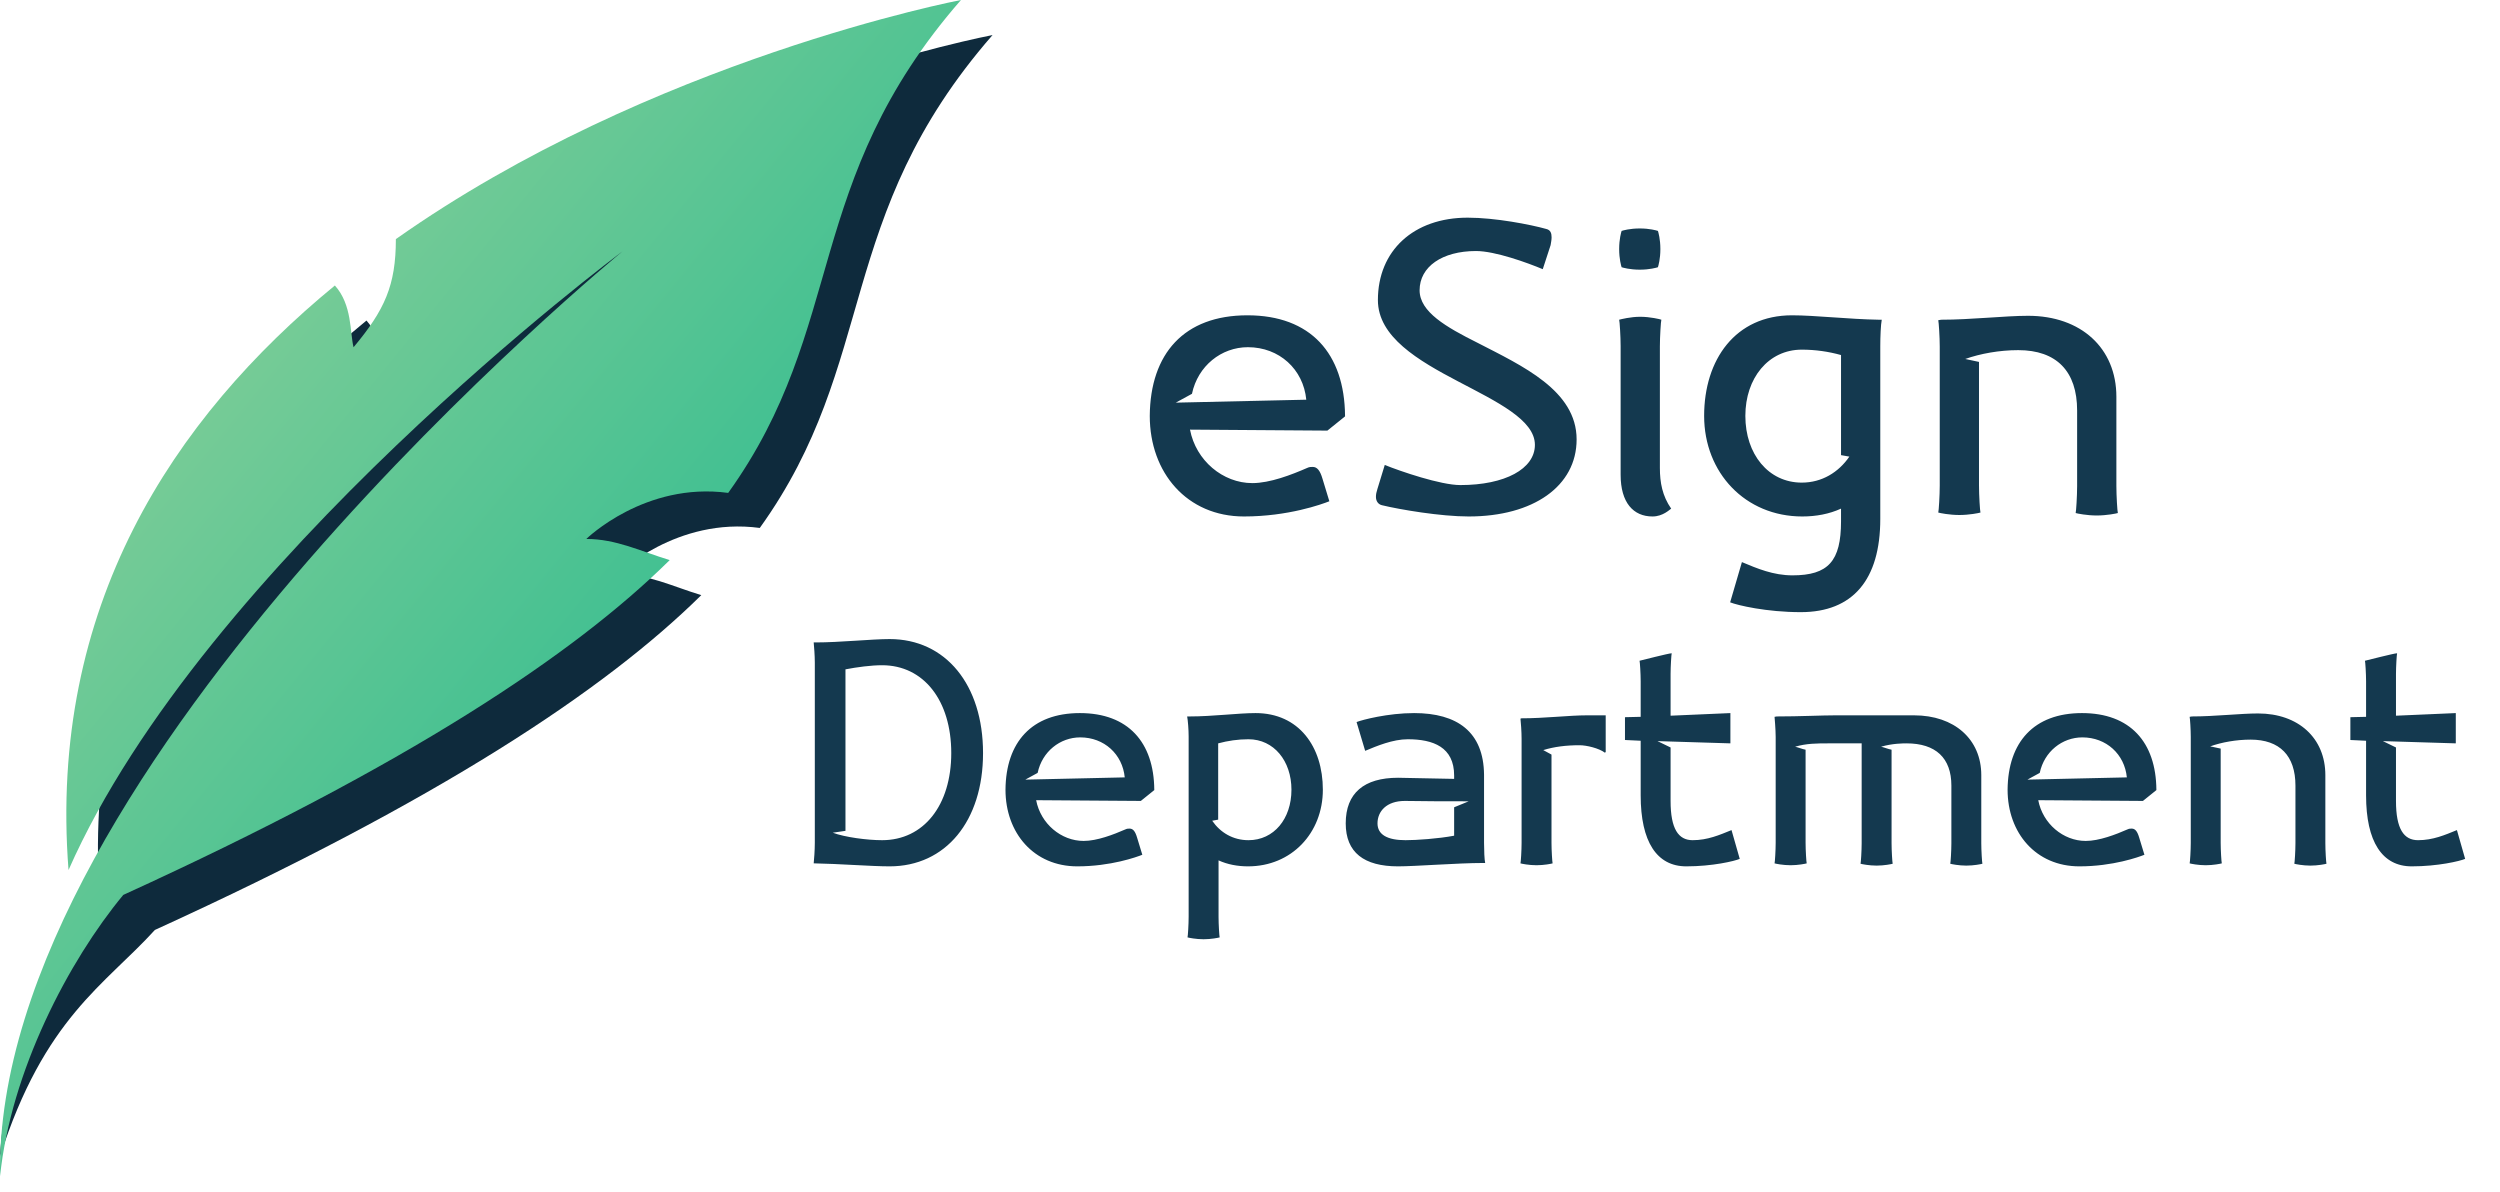 <svg width="107" height="51" viewBox="0 0 107 51" fill="none" xmlns="http://www.w3.org/2000/svg">
<path d="M6.629 39.802C4.5 42.148 1.891 43.564 0 49.5C0.211 45.667 1.841 41.6 4.218 37.617C3.772 26.956 8.979 19.224 15.685 13.719C16.431 14.552 16.325 15.723 16.484 16.363C17.816 14.765 18.296 13.719 18.296 11.734C29.211 4.032 42.481 1.5 42.481 1.5C35.671 9.309 37.635 15.472 32.519 22.596C28.95 22.116 26.446 24.567 26.446 24.567C27.725 24.567 28.788 25.099 30.015 25.472C25.902 29.533 18.796 34.252 6.629 39.802Z" fill="#0E2A3C"/>
<path d="M5.277 38.302C2.933 41.126 0.463 45.867 0.003 50.342C-0.317 32.815 26.639 10.761 26.639 10.761C26.639 10.761 8.739 24.079 2.933 37.237C2.06 25.995 7.394 17.915 14.333 12.219C15.079 13.052 14.972 14.223 15.132 14.863C16.464 13.265 16.943 12.219 16.943 10.234C27.859 2.532 41.129 0 41.129 0C34.319 7.809 36.283 13.972 31.167 21.096C27.598 20.616 25.094 23.067 25.094 23.067C26.372 23.067 27.435 23.599 28.663 23.972C24.549 28.033 17.443 32.752 5.277 38.302Z" fill="url(#paint0_linear_835_4964)"/>
<path d="M34.874 36.072C34.874 36.392 34.842 36.808 34.826 36.952H34.858C35.866 36.968 37.306 37.08 38.074 37.08C40.474 37.08 42.074 35.144 42.074 32.232C42.074 29.304 40.474 27.352 38.074 27.352C37.322 27.352 35.93 27.496 34.922 27.496H34.826C34.842 27.656 34.874 28.056 34.874 28.36V36.072ZM36.186 35.56V28.648C36.682 28.552 37.29 28.472 37.754 28.472C39.53 28.472 40.714 29.976 40.714 32.232C40.714 34.472 39.53 35.96 37.754 35.96C37.114 35.96 36.154 35.832 35.642 35.64L36.186 35.56ZM43.035 33.8C43.035 35.656 44.251 37.08 46.107 37.08C47.547 37.08 48.651 36.68 48.891 36.584L48.667 35.848C48.587 35.576 48.491 35.464 48.347 35.464C48.299 35.464 48.235 35.464 48.171 35.496C47.659 35.72 46.955 35.992 46.379 35.992C45.419 35.992 44.539 35.256 44.347 34.248L48.827 34.28L49.403 33.816V33.8C49.387 31.768 48.283 30.52 46.219 30.52C44.155 30.52 43.051 31.768 43.035 33.8ZM44.411 33.08C44.603 32.168 45.371 31.56 46.235 31.56C47.259 31.56 48.043 32.28 48.139 33.272L43.883 33.368L44.411 33.08ZM50.874 31.528V39.24C50.874 39.56 50.842 40.072 50.826 40.12C50.874 40.136 51.194 40.2 51.514 40.2C51.834 40.2 52.154 40.136 52.202 40.12C52.186 40.072 52.154 39.56 52.154 39.24V36.824C52.538 37 52.97 37.08 53.418 37.08C55.274 37.08 56.618 35.656 56.618 33.8C56.618 31.96 55.594 30.52 53.738 30.52C53.002 30.52 51.898 30.664 50.922 30.664H50.81C50.842 30.824 50.874 31.224 50.874 31.528ZM52.138 35.08V31.816C52.554 31.704 52.986 31.64 53.434 31.64C54.522 31.64 55.274 32.568 55.274 33.8C55.274 35.048 54.522 35.96 53.434 35.96C52.778 35.96 52.234 35.64 51.882 35.128L52.138 35.08ZM57.597 35.24C57.597 36.488 58.381 37.08 59.837 37.08C60.573 37.08 62.413 36.936 63.453 36.936H63.565C63.533 36.792 63.517 36.392 63.517 36.072V33.16C63.501 31.32 62.365 30.52 60.525 30.52C59.405 30.52 58.301 30.808 58.061 30.904L58.429 32.136C58.925 31.928 59.613 31.64 60.253 31.64C61.341 31.64 62.237 31.976 62.237 33.192V33.336L59.837 33.288C58.381 33.288 57.597 33.944 57.597 35.24ZM58.957 35.24C58.957 34.728 59.341 34.28 60.125 34.28C61.037 34.296 61.949 34.296 62.861 34.296L62.237 34.552V35.768C61.565 35.896 60.621 35.96 60.157 35.96C59.373 35.96 58.957 35.72 58.957 35.24ZM65.124 36.072C65.124 36.392 65.092 36.904 65.076 36.952C65.124 36.968 65.444 37.032 65.764 37.032C66.084 37.032 66.404 36.968 66.452 36.952C66.436 36.904 66.404 36.392 66.404 36.072V32.296L66.052 32.104C66.516 31.96 67.028 31.896 67.604 31.896C67.908 31.896 68.436 32.024 68.692 32.216L68.724 32.184V30.616H67.924C67.156 30.616 66.116 30.744 65.108 30.744L65.076 30.76C65.092 30.904 65.124 31.304 65.124 31.624V36.072ZM70.221 34.04C70.221 36.024 70.909 37.08 72.173 37.08C73.293 37.08 74.237 36.856 74.461 36.76L74.109 35.528C73.597 35.736 73.085 35.96 72.445 35.96C71.837 35.96 71.501 35.48 71.501 34.28V31.992L70.941 31.72L74.061 31.816V30.52L71.501 30.632V28.84C71.501 28.536 71.533 28.008 71.549 27.96C71.421 27.96 70.253 28.264 70.173 28.28C70.189 28.328 70.221 28.84 70.221 29.16V30.68C69.997 30.68 69.773 30.696 69.549 30.696V31.672L70.221 31.704V34.04ZM75.999 36.072C75.999 36.392 75.967 36.904 75.951 36.952C75.999 36.968 76.319 37.032 76.639 37.032C76.959 37.032 77.279 36.968 77.327 36.952C77.311 36.904 77.279 36.392 77.279 36.072V32.088C77.119 32.056 76.975 31.992 76.831 31.96C77.311 31.816 77.791 31.816 78.239 31.816H79.679V36.088C79.679 36.408 79.647 36.92 79.631 36.968C79.679 36.984 79.999 37.048 80.319 37.048C80.639 37.048 80.959 36.984 81.007 36.968C80.991 36.92 80.959 36.408 80.959 36.088V32.088C80.799 32.056 80.655 31.992 80.511 31.96C80.991 31.816 81.471 31.816 81.599 31.816C82.847 31.816 83.519 32.44 83.519 33.624V36.088C83.519 36.408 83.487 36.92 83.471 36.968C83.519 36.984 83.839 37.048 84.159 37.048C84.479 37.048 84.799 36.984 84.847 36.968C84.831 36.92 84.799 36.408 84.799 36.088V33.176C84.799 31.64 83.647 30.616 81.919 30.616H78.559C77.967 30.616 77.023 30.664 76.047 30.664L75.951 30.68C75.951 30.68 75.999 31.224 75.999 31.544V36.072ZM85.925 33.8C85.925 35.656 87.141 37.08 88.997 37.08C90.437 37.08 91.541 36.68 91.781 36.584L91.557 35.848C91.477 35.576 91.381 35.464 91.237 35.464C91.189 35.464 91.125 35.464 91.061 35.496C90.549 35.72 89.845 35.992 89.269 35.992C88.309 35.992 87.429 35.256 87.237 34.248L91.717 34.28L92.293 33.816V33.8C92.277 31.768 91.173 30.52 89.109 30.52C87.045 30.52 85.941 31.768 85.925 33.8ZM87.301 33.08C87.493 32.168 88.261 31.56 89.125 31.56C90.149 31.56 90.933 32.28 91.029 33.272L86.773 33.368L87.301 33.08ZM93.765 36.072C93.765 36.392 93.733 36.904 93.717 36.952C93.765 36.968 94.085 37.032 94.405 37.032C94.725 37.032 95.045 36.968 95.093 36.952C95.077 36.904 95.045 36.392 95.045 36.072V32.04C94.885 32.008 94.741 31.976 94.597 31.944C95.093 31.768 95.717 31.656 96.325 31.656C97.573 31.656 98.245 32.344 98.245 33.624V36.088C98.245 36.408 98.213 36.92 98.197 36.968C98.245 36.984 98.565 37.048 98.885 37.048C99.205 37.048 99.525 36.984 99.573 36.968C99.557 36.92 99.525 36.408 99.525 36.088V33.176C99.525 31.592 98.373 30.536 96.645 30.536C95.893 30.536 94.789 30.664 93.813 30.664L93.717 30.68C93.733 30.744 93.765 31.224 93.765 31.544V36.072ZM101.268 34.04C101.268 36.024 101.956 37.08 103.22 37.08C104.34 37.08 105.284 36.856 105.508 36.76L105.156 35.528C104.644 35.736 104.132 35.96 103.492 35.96C102.884 35.96 102.548 35.48 102.548 34.28V31.992L101.988 31.72L105.108 31.816V30.52L102.548 30.632V28.84C102.548 28.536 102.58 28.008 102.596 27.96C102.468 27.96 101.3 28.264 101.22 28.28C101.236 28.328 101.268 28.84 101.268 29.16V30.68C101.044 30.68 100.82 30.696 100.596 30.696V31.672L101.268 31.704V34.04Z" fill="#14394F"/>
<path d="M49.21 17.8C49.21 20.236 50.806 22.105 53.242 22.105C55.132 22.105 56.581 21.58 56.896 21.454L56.602 20.488C56.497 20.131 56.371 19.984 56.182 19.984C56.119 19.984 56.035 19.984 55.951 20.026C55.279 20.32 54.355 20.677 53.599 20.677C52.339 20.677 51.184 19.711 50.932 18.388L56.812 18.43L57.568 17.821V17.8C57.547 15.133 56.098 13.495 53.389 13.495C50.68 13.495 49.231 15.133 49.21 17.8ZM51.016 16.855C51.268 15.658 52.276 14.86 53.41 14.86C54.754 14.86 55.783 15.805 55.909 17.107L50.323 17.233L51.016 16.855ZM59.268 19.9L58.953 20.929C58.911 21.055 58.89 21.16 58.89 21.265C58.89 21.433 58.974 21.58 59.142 21.622C59.919 21.811 61.662 22.105 62.859 22.105C65.631 22.105 67.479 20.803 67.479 18.808C67.479 16.708 65.148 15.658 63.237 14.671C61.893 13.999 60.759 13.348 60.759 12.424C60.759 11.416 61.725 10.744 63.174 10.744C63.993 10.744 65.379 11.248 66.03 11.521L66.366 10.492C66.387 10.366 66.408 10.261 66.408 10.156C66.408 9.988 66.366 9.841 66.177 9.799C65.505 9.61 63.993 9.316 62.817 9.316C60.507 9.316 58.974 10.723 58.974 12.844C58.974 14.419 60.696 15.427 62.418 16.33C64.056 17.191 65.694 17.968 65.694 19.039C65.694 20.068 64.413 20.761 62.502 20.761C61.662 20.761 59.94 20.173 59.268 19.9ZM70.182 11.542C70.602 11.542 70.896 11.458 70.959 11.437C70.98 11.374 71.064 11.08 71.064 10.66C71.064 10.24 70.98 9.946 70.959 9.883C70.896 9.862 70.602 9.778 70.182 9.778C69.762 9.778 69.468 9.862 69.405 9.883C69.384 9.946 69.3 10.24 69.3 10.66C69.3 11.08 69.384 11.374 69.405 11.437C69.468 11.458 69.762 11.542 70.182 11.542ZM71.106 13.684C71.064 13.663 70.623 13.558 70.203 13.558C69.783 13.558 69.384 13.663 69.3 13.684C69.321 13.747 69.363 14.398 69.363 14.818V20.32C69.363 21.517 69.909 22.105 70.728 22.105C71.169 22.105 71.463 21.811 71.526 21.769C71.148 21.223 71.043 20.656 71.043 20.026V14.818C71.043 14.419 71.085 13.747 71.106 13.684ZM72.937 17.8C72.937 20.236 74.701 22.105 77.137 22.105C77.725 22.105 78.292 22 78.796 21.769V22.315C78.796 24.016 78.25 24.625 76.717 24.625C75.898 24.625 75.205 24.331 74.554 24.058L74.05 25.78C74.365 25.906 75.604 26.2 77.074 26.2C79.3 26.2 80.476 24.814 80.476 22.21V14.818C80.476 14.419 80.497 13.894 80.539 13.684H80.413C79.132 13.663 77.683 13.495 76.696 13.495C74.281 13.495 72.937 15.385 72.937 17.8ZM74.701 17.8C74.701 16.183 75.688 14.965 77.116 14.965C77.704 14.965 78.271 15.049 78.796 15.196V19.48C78.922 19.501 79.048 19.522 79.153 19.543C78.691 20.215 77.977 20.656 77.116 20.656C75.688 20.656 74.701 19.438 74.701 17.8ZM83.021 20.782C83.021 21.202 82.979 21.874 82.958 21.937C83.021 21.958 83.441 22.042 83.861 22.042C84.281 22.042 84.701 21.958 84.764 21.937C84.743 21.874 84.701 21.202 84.701 20.782V15.49C84.491 15.448 84.302 15.406 84.113 15.364C84.764 15.133 85.583 14.986 86.381 14.986C88.019 14.986 88.901 15.889 88.901 17.569V20.803C88.901 21.223 88.859 21.895 88.838 21.958C88.901 21.979 89.321 22.063 89.741 22.063C90.161 22.063 90.581 21.979 90.644 21.958C90.623 21.895 90.581 21.223 90.581 20.803V16.981C90.581 14.902 89.069 13.516 86.801 13.516C85.814 13.516 84.365 13.684 83.084 13.684L82.958 13.705C82.979 13.789 83.021 14.419 83.021 14.839V20.782Z" fill="#14394F"/>
<defs>
<linearGradient id="paint0_linear_835_4964" x1="-20.564" y1="25.171" x2="28.766" y2="65.473" gradientUnits="userSpaceOnUse">
<stop stop-color="#A4D59B"/>
<stop offset="1" stop-color="#00B28B"/>
</linearGradient>
</defs>
</svg>
